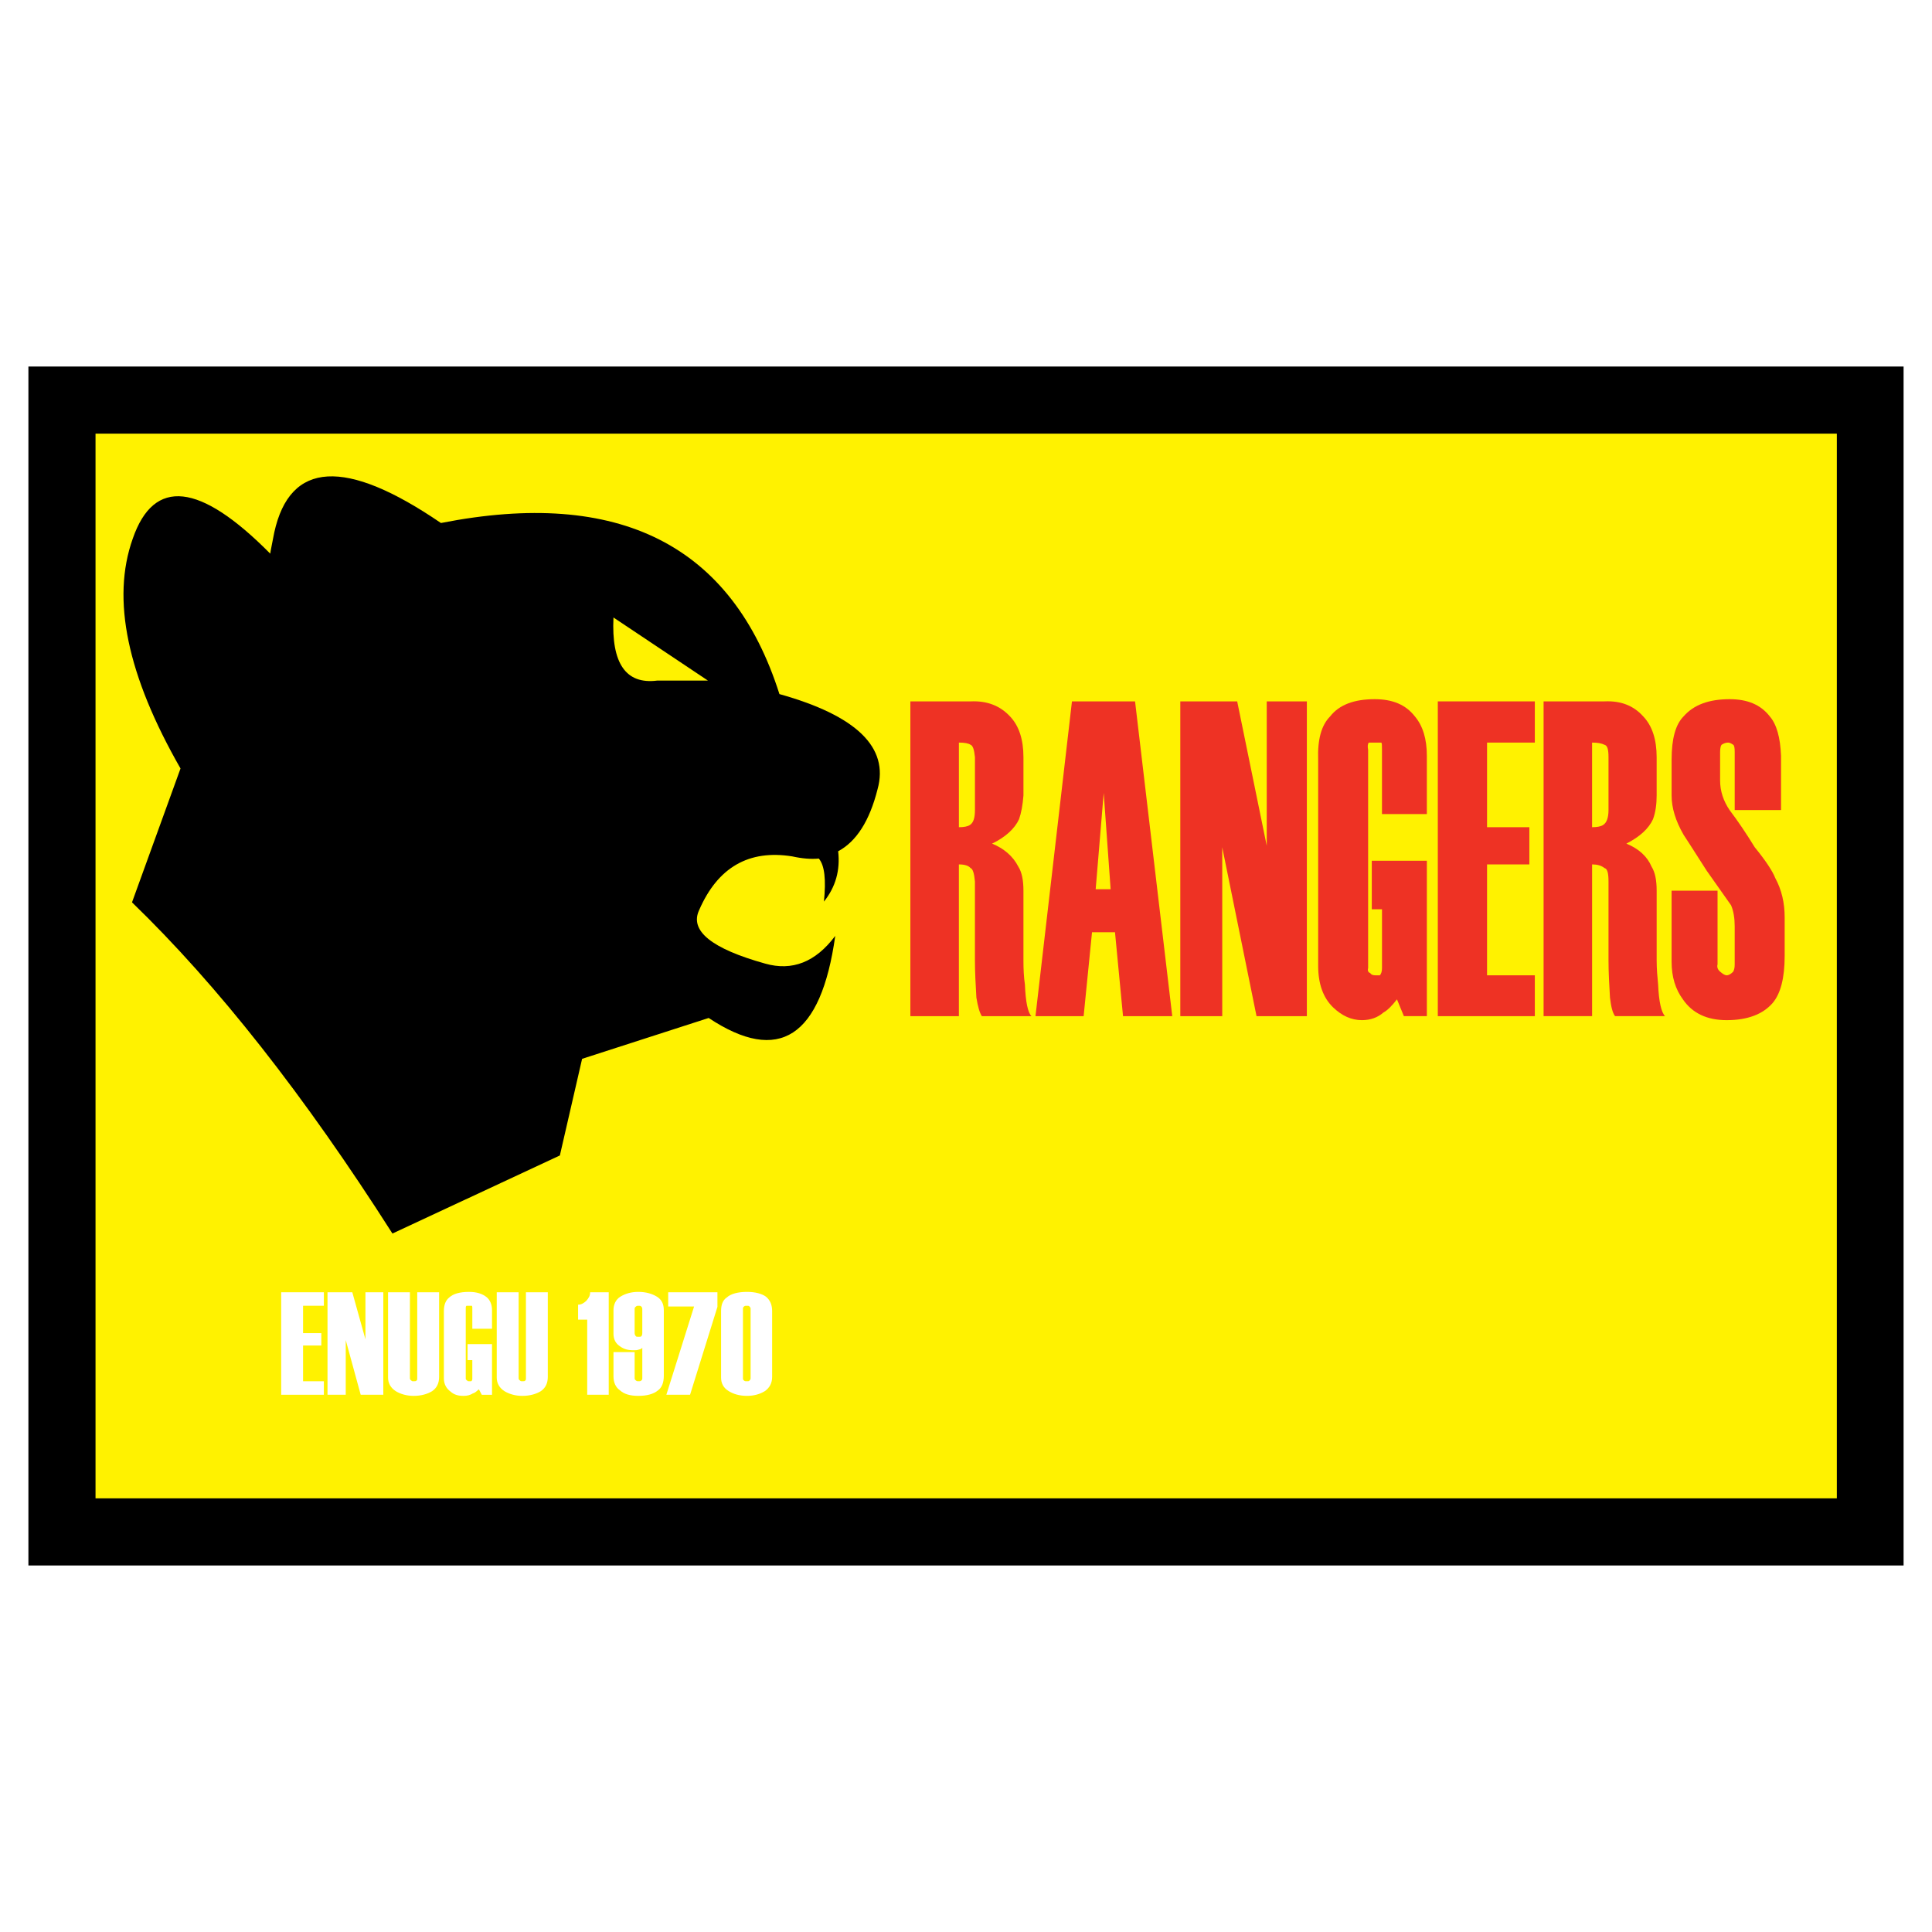 <?xml version="1.0" encoding="utf-8"?>
<!-- Generator: Adobe Illustrator 13.0.0, SVG Export Plug-In . SVG Version: 6.00 Build 14948)  -->
<!DOCTYPE svg PUBLIC "-//W3C//DTD SVG 1.0//EN" "http://www.w3.org/TR/2001/REC-SVG-20010904/DTD/svg10.dtd">
<svg version="1.0" id="Layer_1" xmlns="http://www.w3.org/2000/svg" xmlns:xlink="http://www.w3.org/1999/xlink" x="0px" y="0px"
	 width="192.756px" height="192.756px" viewBox="0 0 192.756 192.756" enable-background="new 0 0 192.756 192.756"
	 xml:space="preserve">
<g>
	<polygon fill-rule="evenodd" clip-rule="evenodd" fill="#FFFFFF" points="0,0 192.756,0 192.756,192.756 0,192.756 0,0 	"/>
	<polygon fill-rule="evenodd" clip-rule="evenodd" points="2.834,36.569 2.834,156.188 189.921,156.188 189.921,36.569 
		2.834,36.569 	"/>
	<polygon fill-rule="evenodd" clip-rule="evenodd" fill="#FFF200" points="9.531,43.265 9.531,149.49 183.262,149.49 
		183.262,43.265 9.531,43.265 	"/>
	<path fill-rule="evenodd" clip-rule="evenodd" d="M87.553,78.747c1.165-4.185-2.11-7.351-9.789-9.498
		c-4.731-14.885-16.012-20.562-33.771-17.068c-9.535-6.514-15.066-6.187-16.631,0.946c-0.218,1.128-0.364,1.82-0.4,2.111
		c-7.023-7.097-11.608-7.606-13.719-1.493c-2.147,6.041-0.546,13.647,4.767,22.927l-4.84,13.355
		c8.552,8.261,17.213,19.287,25.983,33.042l16.704-7.787l2.219-9.643l12.628-4.076c7.023,4.658,11.208,1.928,12.628-8.189
		c-1.965,2.621-4.294,3.53-6.987,2.766c-5.35-1.492-7.569-3.275-6.587-5.35c1.855-4.258,4.949-6.041,9.28-5.349
		c0.982,0.218,1.855,0.291,2.656,0.218c0.583,0.692,0.728,2.111,0.51,4.294c1.165-1.456,1.637-3.13,1.419-5.022
		C85.443,83.951,86.753,81.913,87.553,78.747L87.553,78.747z M70.631,67.902h-5.058c-3.13,0.4-4.585-1.71-4.367-6.295L70.631,67.902
		L70.631,67.902z"/>
	<path fill-rule="evenodd" clip-rule="evenodd" fill="#EE3224" d="M176.566,71.468c-0.91-1.164-2.22-1.71-4.004-1.71
		c-2.037,0-3.566,0.546-4.585,1.71c-0.801,0.8-1.201,2.22-1.201,4.331v3.566c0,1.237,0.4,2.547,1.201,3.93
		c0.036,0.036,0.801,1.238,2.293,3.566l2.438,3.457c0.254,0.583,0.363,1.311,0.363,2.111v3.785c0,0.291-0.036,0.51-0.146,0.728
		c-0.218,0.218-0.437,0.364-0.655,0.364c-0.182,0-0.4-0.146-0.654-0.364c-0.256-0.218-0.328-0.474-0.256-0.728v-7.351h-4.585v7.097
		c0,1.528,0.4,2.765,1.128,3.747c0.947,1.385,2.403,2.074,4.367,2.074c2.075,0,3.604-0.582,4.586-1.709
		c0.801-0.947,1.2-2.512,1.2-4.695V91.52c0-1.419-0.29-2.729-0.945-3.93c-0.255-0.655-0.91-1.674-2.038-3.057
		c-0.873-1.419-1.711-2.657-2.512-3.712c-0.617-0.91-0.945-1.892-0.945-2.948v-2.838c0-0.4,0.072-0.655,0.146-0.728
		c0.218-0.145,0.437-0.218,0.654-0.218c0.146,0,0.292,0.073,0.51,0.218c0.109,0.073,0.146,0.328,0.146,0.728v5.786h4.622v-5.422
		C177.621,73.579,177.258,72.269,176.566,71.468L176.566,71.468z"/>
	<polygon fill-rule="evenodd" clip-rule="evenodd" fill="#EE3224" points="117.759,69.977 117.759,101.383 121.943,101.383 
		121.943,84.533 125.364,101.383 130.386,101.383 130.386,69.977 126.383,69.977 126.383,84.387 123.435,69.977 117.759,69.977 	"/>
	<path fill-rule="evenodd" clip-rule="evenodd" fill="#EE3224" d="M132.715,71.468c-0.874,0.874-1.274,2.293-1.201,4.331V96.36
		c0,1.82,0.51,3.203,1.492,4.148c0.873,0.838,1.82,1.273,2.875,1.273c0.837,0,1.564-0.254,2.146-0.764
		c0.4-0.217,0.838-0.654,1.348-1.311l0.69,1.676h2.293V85.879h-5.495v4.84h1.019v5.859c0,0.328-0.072,0.582-0.218,0.729h-0.437
		c-0.256,0-0.438-0.074-0.51-0.219c-0.218-0.073-0.291-0.255-0.218-0.51V74.816c-0.073-0.364-0.037-0.618,0.072-0.728h1.237
		c0.072,0.037,0.072,0.291,0.072,0.728v6.405h4.477v-5.823c0-1.674-0.4-2.984-1.201-3.93c-0.909-1.164-2.22-1.71-4.003-1.71
		C135.116,69.758,133.625,70.304,132.715,71.468L132.715,71.468z"/>
	<polygon fill-rule="evenodd" clip-rule="evenodd" fill="#EE3224" points="148.363,82.531 148.363,74.088 153.13,74.088 
		153.13,69.977 143.45,69.977 143.45,101.383 153.13,101.383 153.13,97.307 148.363,97.307 148.363,86.243 152.584,86.243 
		152.584,82.531 148.363,82.531 	"/>
	<path fill-rule="evenodd" clip-rule="evenodd" fill="#EE3224" d="M163.938,71.468c-0.982-1.091-2.257-1.565-3.857-1.492h-6.077
		v31.406h4.84v-15.14c0.509,0,0.91,0.109,1.237,0.364c0.291,0.073,0.4,0.51,0.4,1.347v7.861c0,1.2,0.072,2.438,0.146,3.711
		c0.108,0.91,0.255,1.529,0.509,1.857h4.986c-0.364-0.365-0.619-1.42-0.691-3.166c-0.073-0.729-0.146-1.529-0.146-2.402v-6.951
		c0-1.019-0.146-1.819-0.509-2.402c-0.437-1.018-1.273-1.783-2.512-2.292c1.347-0.691,2.221-1.492,2.657-2.438
		c0.255-0.691,0.363-1.492,0.363-2.365v-3.821C165.284,73.798,164.849,72.415,163.938,71.468L163.938,71.468z M158.844,74.088
		c0.546,0,0.946,0.073,1.237,0.218c0.291,0.073,0.4,0.473,0.4,1.237v5.277c0,0.764-0.182,1.273-0.546,1.492
		c-0.219,0.146-0.583,0.218-1.092,0.218V74.088L158.844,74.088z"/>
	<path fill-rule="evenodd" clip-rule="evenodd" fill="#EE3224" d="M98.98,84.169c1.346-0.655,2.256-1.492,2.692-2.438
		c0.219-0.618,0.364-1.419,0.438-2.365v-3.821c0-1.746-0.438-3.129-1.347-4.076c-1.02-1.091-2.329-1.565-3.931-1.492h-6.004v31.406
		h4.84v-15.14c0.545,0,0.946,0.109,1.164,0.364c0.218,0.073,0.364,0.51,0.437,1.347v7.861c0,1.2,0.073,2.438,0.145,3.711
		c0.146,0.91,0.328,1.529,0.546,1.857h4.949c-0.364-0.365-0.582-1.42-0.654-3.166c-0.11-0.729-0.146-1.529-0.146-2.402v-6.951
		c0-1.019-0.146-1.819-0.511-2.402C101.055,85.406,100.145,84.642,98.98,84.169L98.98,84.169z M95.669,74.088
		c0.582,0,0.946,0.073,1.164,0.218c0.218,0.073,0.364,0.473,0.437,1.237v5.277c0,0.764-0.146,1.273-0.51,1.492
		c-0.218,0.146-0.582,0.218-1.091,0.218V74.088L95.669,74.088z"/>
	<path fill-rule="evenodd" clip-rule="evenodd" fill="#EE3224" d="M113.245,69.977h-6.295l-3.64,31.406h4.804l0.837-8.371h2.293
		l0.8,8.371h4.913L113.245,69.977L113.245,69.977z M110.808,88.718h-1.492l0.801-9.607L110.808,88.718L110.808,88.718z"/>
	<polygon fill-rule="evenodd" clip-rule="evenodd" fill="#FFFFFF" points="32.312,128.93 28.054,128.93 28.054,139.156 
		32.312,139.156 32.312,137.809 30.237,137.809 30.237,134.242 32.057,134.242 32.057,133.006 30.237,133.006 30.237,130.275 
		32.312,130.275 32.312,128.93 	"/>
	<polygon fill-rule="evenodd" clip-rule="evenodd" fill="#FFFFFF" points="32.676,128.93 32.676,139.156 34.495,139.156 
		34.495,133.697 35.987,139.156 38.243,139.156 38.243,128.93 36.46,128.93 36.46,133.625 35.15,128.93 32.676,128.93 	"/>
	<polygon fill-rule="evenodd" clip-rule="evenodd" fill="#FFFFFF" points="71.578,128.93 66.665,128.93 66.665,130.35 
		69.249,130.35 66.483,139.156 68.848,139.156 71.578,130.387 71.578,128.93 	"/>
	<path fill-rule="evenodd" clip-rule="evenodd" fill="#FFFFFF" d="M60.733,128.93h-1.856c0,0.328-0.109,0.547-0.4,0.873
		c-0.255,0.219-0.473,0.365-0.801,0.365v1.492h0.91v7.496h2.147V128.93L60.733,128.93z"/>
	<path fill-rule="evenodd" clip-rule="evenodd" fill="#FFFFFF" d="M54.656,128.93h-2.184v8.588c0,0.109,0,0.184-0.073,0.219
		c-0.036,0.072-0.146,0.072-0.291,0.072c-0.109,0-0.182,0-0.218-0.072c-0.073-0.035-0.146-0.109-0.146-0.219v-8.588h-2.184v8.516
		c0,0.545,0.255,1.02,0.764,1.348c0.473,0.289,1.092,0.473,1.783,0.473c0.764,0,1.383-0.184,1.856-0.473
		c0.473-0.328,0.691-0.803,0.691-1.42V128.93L54.656,128.93z"/>
	<path fill-rule="evenodd" clip-rule="evenodd" fill="#FFFFFF" d="M40.9,128.93h-2.184v8.516c0,0.545,0.255,1.02,0.764,1.348
		c0.473,0.289,1.092,0.473,1.784,0.473c0.764,0,1.383-0.184,1.855-0.473c0.473-0.328,0.691-0.803,0.691-1.42v-8.443h-2.183v8.588
		c0,0.109,0,0.184-0.073,0.219c-0.036,0.072-0.182,0.072-0.291,0.072c-0.109,0-0.182,0-0.219-0.072
		c-0.073-0.035-0.146-0.109-0.146-0.219V128.93L40.9,128.93z"/>
	<path fill-rule="evenodd" clip-rule="evenodd" fill="#FFFFFF" d="M49.088,132.57v-1.857c0-0.545-0.182-0.982-0.509-1.273
		c-0.437-0.363-1.019-0.547-1.783-0.547c-0.91,0-1.565,0.184-1.965,0.547c-0.364,0.291-0.546,0.729-0.546,1.383v6.695
		c0,0.582,0.255,1.02,0.655,1.311c0.364,0.328,0.764,0.438,1.31,0.438c0.364,0,0.655-0.074,0.946-0.256
		c0.182-0.035,0.364-0.217,0.582-0.398l0.291,0.545h1.019v-5.059H46.65v1.602h0.473v1.855c0,0.146-0.037,0.182-0.109,0.254
		c-0.037,0-0.109,0-0.182,0c-0.109,0-0.182,0-0.218-0.072c-0.073-0.035-0.146-0.109-0.146-0.182v-7.023c0-0.145,0-0.182,0.073-0.256
		c0.073,0,0.182,0,0.291,0c0.073,0,0.182,0,0.255,0c0.037,0.074,0.037,0.111,0.037,0.256v2.039H49.088L49.088,132.57z"/>
	<path fill-rule="evenodd" clip-rule="evenodd" fill="#FFFFFF" d="M77.037,130.822c0-0.619-0.182-1.092-0.619-1.455
		c-0.401-0.291-1.056-0.475-1.893-0.475c-0.874,0-1.601,0.184-2.001,0.547c-0.437,0.291-0.582,0.764-0.582,1.383v6.623
		c0,0.545,0.218,1.02,0.764,1.348c0.473,0.289,1.055,0.473,1.819,0.473c0.728,0,1.31-0.184,1.783-0.473
		c0.473-0.328,0.728-0.803,0.728-1.42V130.822L77.037,130.822z M74.234,130.35c0.073-0.074,0.109-0.074,0.291-0.074
		c0.146,0,0.182,0,0.255,0.074c0.036,0.037,0.109,0.109,0.109,0.219v6.949c0,0.109-0.073,0.184-0.109,0.219
		c-0.073,0.072-0.109,0.072-0.255,0.072c-0.182,0-0.218,0-0.291-0.072c-0.073-0.035-0.109-0.109-0.109-0.219v-6.949
		C74.125,130.459,74.162,130.387,74.234,130.35L74.234,130.35z"/>
	<path fill-rule="evenodd" clip-rule="evenodd" fill="#FFFFFF" d="M66.228,130.713c0-0.619-0.218-1.055-0.691-1.346
		s-1.092-0.475-1.855-0.475c-0.728,0-1.311,0.184-1.784,0.475c-0.473,0.291-0.691,0.801-0.691,1.346v2.365
		c0,0.547,0.219,0.982,0.691,1.273c0.364,0.256,0.765,0.365,1.311,0.365c0.182,0,0.363,0,0.545-0.074
		c0.182-0.035,0.291-0.109,0.328-0.182v3.057c0,0.109-0.037,0.184-0.109,0.219c-0.036,0.072-0.182,0.072-0.218,0.072
		c-0.182,0-0.254,0-0.291-0.072c-0.073-0.035-0.146-0.109-0.146-0.219v-2.619h-2.111v2.438c0,0.582,0.219,1.092,0.655,1.383
		c0.4,0.363,0.982,0.547,1.82,0.547c0.873,0,1.528-0.184,1.965-0.547c0.4-0.291,0.582-0.801,0.582-1.455V130.713L66.228,130.713z
		 M63.972,130.35c0.073,0.037,0.109,0.182,0.109,0.219v2.438c0,0.146-0.037,0.254-0.109,0.328c-0.036,0.035-0.182,0.035-0.218,0.035
		c-0.182,0-0.254,0-0.291-0.035c-0.073-0.074-0.146-0.182-0.146-0.328v-2.438c0-0.109,0.073-0.182,0.146-0.219
		c0.037-0.074,0.109-0.074,0.291-0.074C63.79,130.275,63.936,130.275,63.972,130.35L63.972,130.35z"/>
</g>
</svg>
